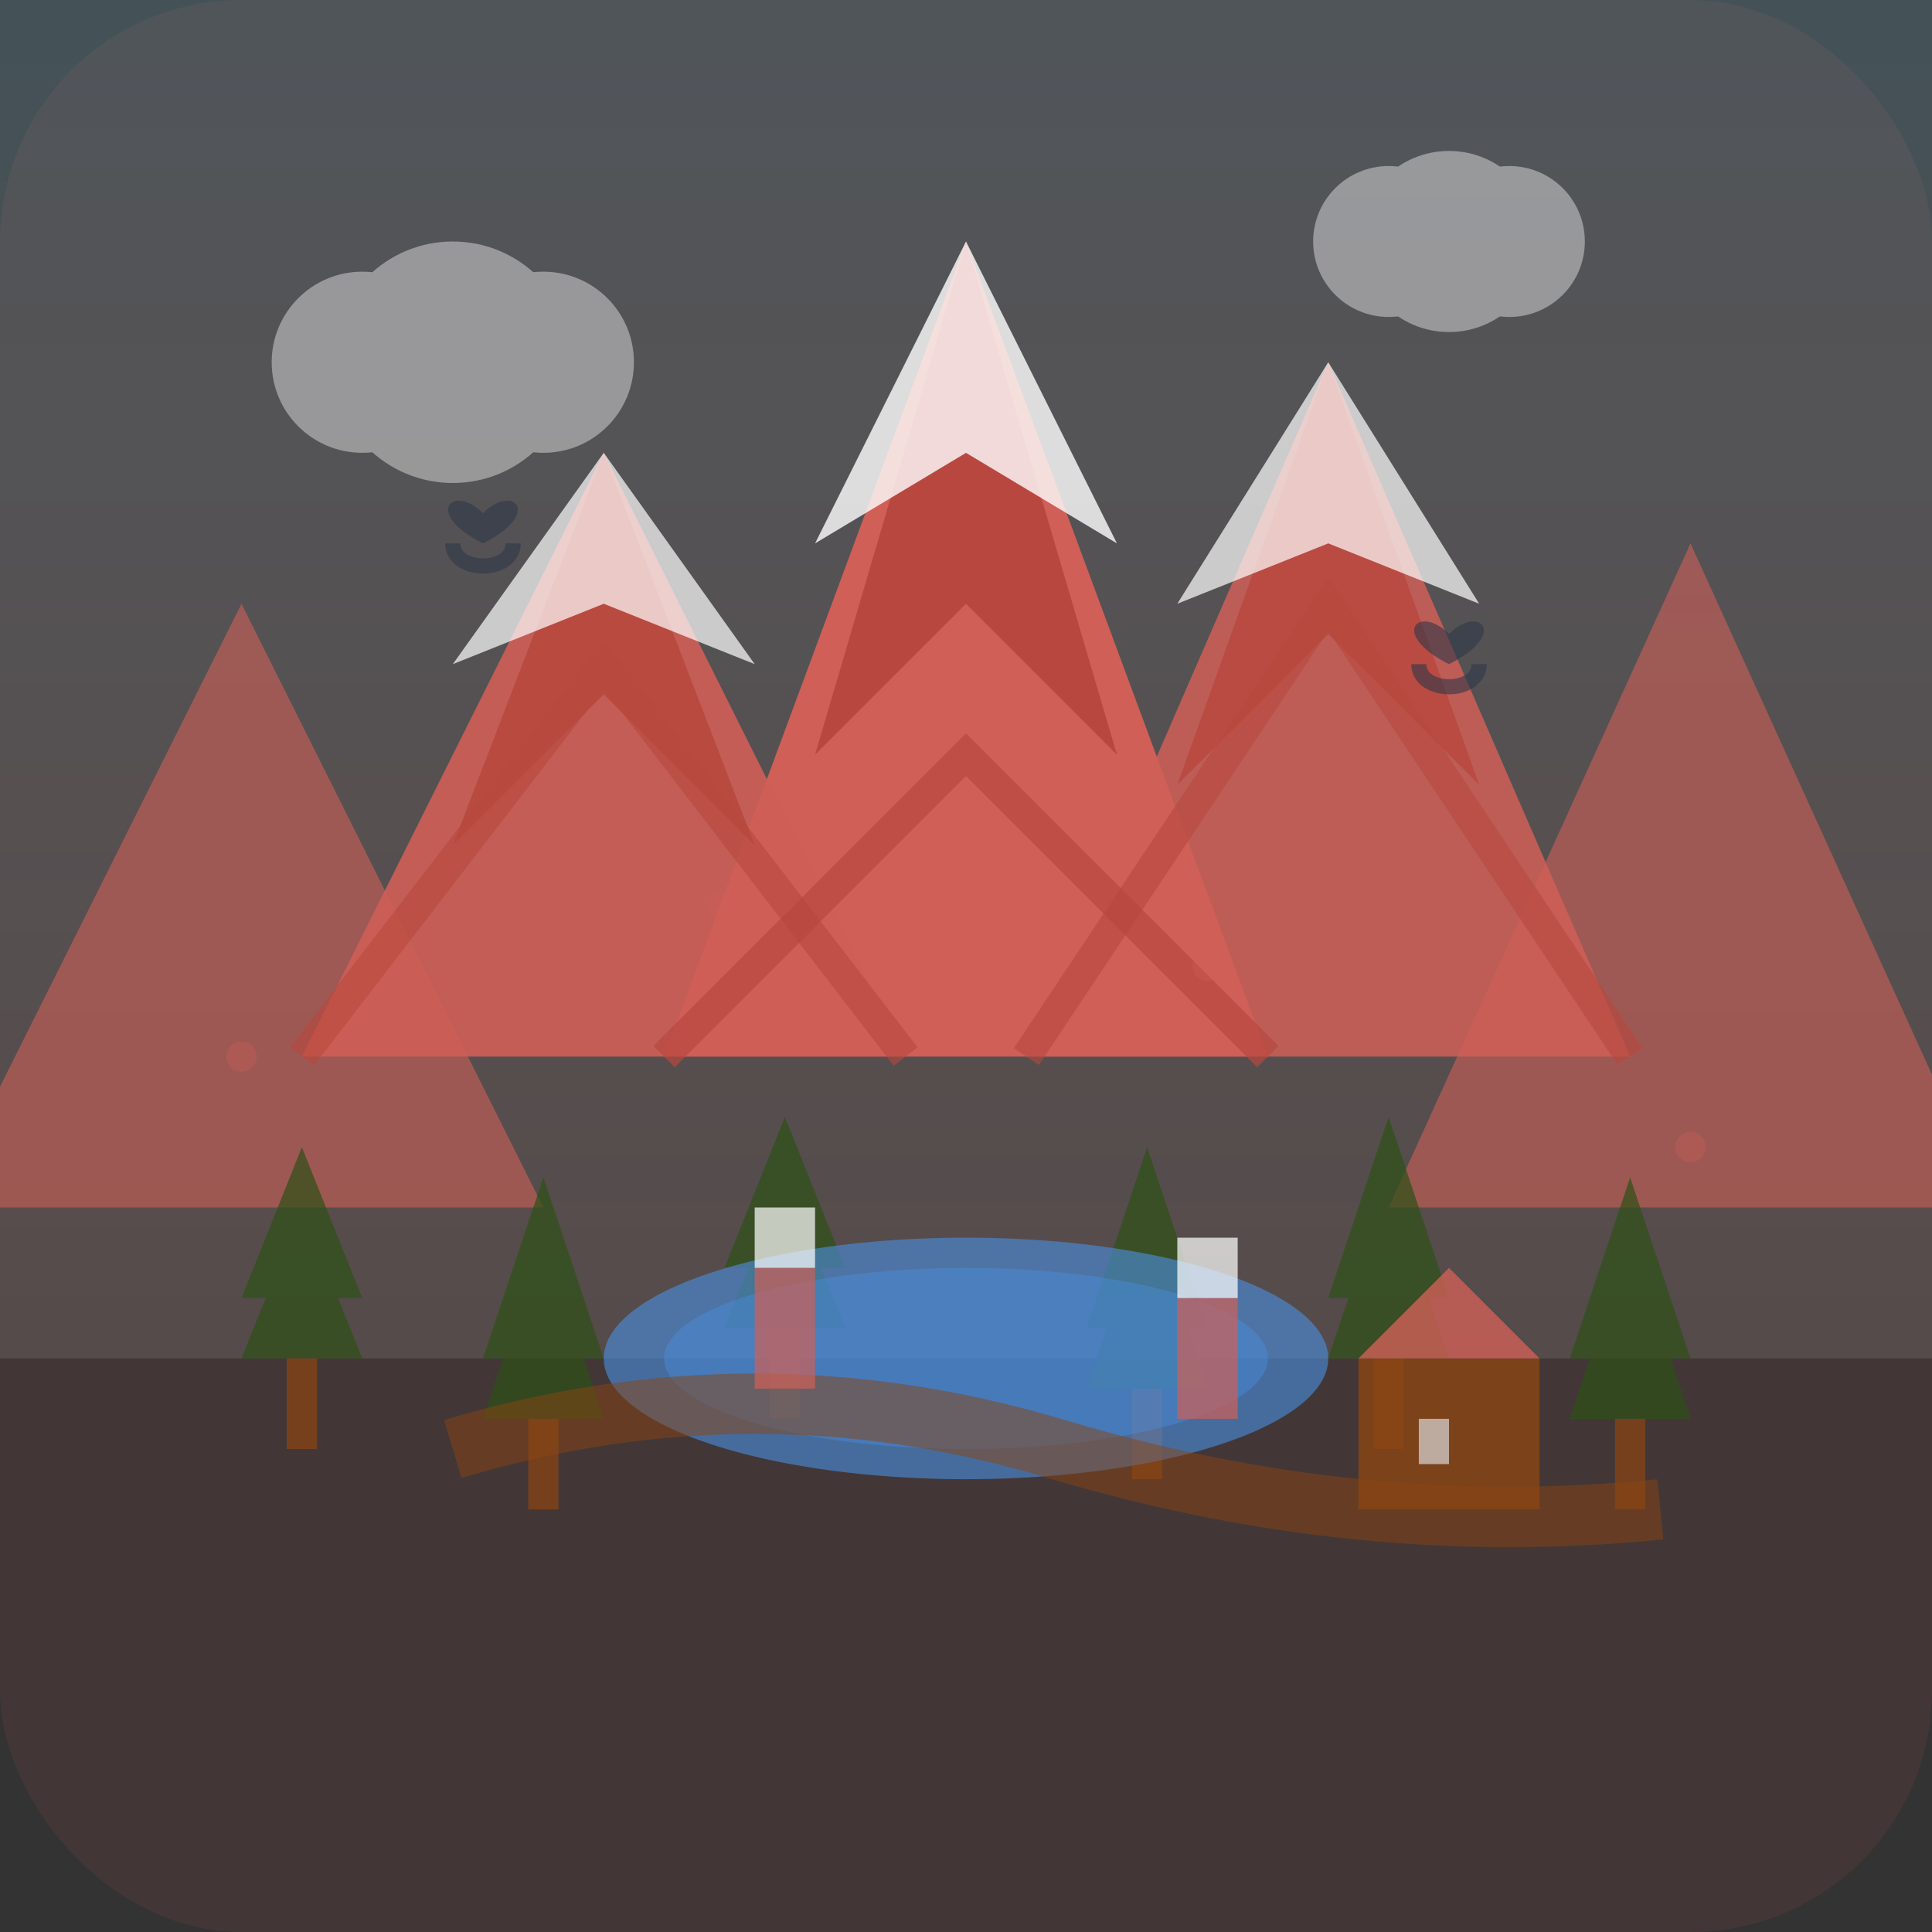 <svg width="64" height="64" viewBox="0 0 64 64" fill="none" xmlns="http://www.w3.org/2000/svg">
    <rect x="0" y="0" width="64" height="64" fill="#333333" stroke="none"/>
    <!-- Background -->
    <rect width="64" height="64" rx="8" fill="#cf5f57" opacity="0.1"/>
    
    <!-- Sky gradient background -->
    <defs>
        <linearGradient id="skyGradient" x1="0%" y1="0%" x2="0%" y2="100%">
            <stop offset="0%" style="stop-color:#87CEEB;stop-opacity:0.2" />
            <stop offset="100%" style="stop-color:#ffffff;stop-opacity:0.1" />
        </linearGradient>
    </defs>
    <rect width="64" height="45" fill="url(#skyGradient)"/>
    
    <!-- Main mountain range (Tatry) -->
    <!-- Highest peak (Rysy) -->
    <path d="M32 8L42 35H22L32 8Z" fill="#cf5f57"/>
    <path d="M32 8L37 25L32 20L27 25L32 8Z" fill="#b8483f"/>
    
    <!-- Second peak -->
    <path d="M20 15L30 35H10L20 15Z" fill="#cf5f57" opacity="0.9"/>
    <path d="M20 15L25 28L20 23L15 28L20 15Z" fill="#b8483f" opacity="0.9"/>
    
    <!-- Third peak -->
    <path d="M44 12L54 35H34L44 12Z" fill="#cf5f57" opacity="0.85"/>
    <path d="M44 12L49 26L44 21L39 26L44 12Z" fill="#b8483f" opacity="0.85"/>
    
    <!-- Smaller peaks in background -->
    <path d="M8 20L18 40H-2L8 20Z" fill="#cf5f57" opacity="0.6"/>
    <path d="M56 18L66 40H46L56 18Z" fill="#cf5f57" opacity="0.6"/>
    
    <!-- Snow caps -->
    <path d="M32 8L37 18L32 15L27 18L32 8Z" fill="#ffffff" opacity="0.8"/>
    <path d="M20 15L25 22L20 20L15 22L20 15Z" fill="#ffffff" opacity="0.7"/>
    <path d="M44 12L49 20L44 18L39 20L44 12Z" fill="#ffffff" opacity="0.7"/>
    
    <!-- Mountain slopes and ridges -->
    <path d="M22 35L32 25L42 35" stroke="#b8483f" stroke-width="1" fill="none" opacity="0.7"/>
    <path d="M10 35L20 22L30 35" stroke="#b8483f" stroke-width="1" fill="none" opacity="0.6"/>
    <path d="M34 35L44 20L54 35" stroke="#b8483f" stroke-width="1" fill="none" opacity="0.6"/>
    
    <!-- Forest at mountain base -->
    <g transform="translate(0, 35)" opacity="0.7">
        <!-- Pine trees -->
        <polygon points="8,10 10,5 12,10" fill="#2d5016"/>
        <polygon points="8,8 10,3 12,8" fill="#2d5016"/>
        <rect x="9.5" y="10" width="1" height="3" fill="#8b4513"/>
        
        <polygon points="16,12 18,6 20,12" fill="#2d5016"/>
        <polygon points="16,10 18,4 20,10" fill="#2d5016"/>
        <rect x="17.5" y="12" width="1" height="3" fill="#8b4513"/>
        
        <polygon points="24,9 26,4 28,9" fill="#2d5016"/>
        <polygon points="24,7 26,2 28,7" fill="#2d5016"/>
        <rect x="25.5" y="9" width="1" height="3" fill="#8b4513"/>
        
        <polygon points="36,11 38,5 40,11" fill="#2d5016"/>
        <polygon points="36,9 38,3 40,9" fill="#2d5016"/>
        <rect x="37.5" y="11" width="1" height="3" fill="#8b4513"/>
        
        <polygon points="44,10 46,4 48,10" fill="#2d5016"/>
        <polygon points="44,8 46,2 48,8" fill="#2d5016"/>
        <rect x="45.5" y="10" width="1" height="3" fill="#8b4513"/>
        
        <polygon points="52,12 54,6 56,12" fill="#2d5016"/>
        <polygon points="52,10 54,4 56,10" fill="#2d5016"/>
        <rect x="53.5" y="12" width="1" height="3" fill="#8b4513"/>
    </g>
    
    <!-- Mountain lake (Morskie Oko style) -->
    <ellipse cx="32" cy="45" rx="12" ry="4" fill="#4a90e2" opacity="0.6"/>
    <ellipse cx="32" cy="45" rx="10" ry="3" fill="#4a90e2" opacity="0.4"/>
    
    <!-- Mountain path -->
    <path d="M15 48Q25 45 35 48T55 50" stroke="#8b4513" stroke-width="2" fill="none" opacity="0.5"/>
    
    <!-- Eagles soaring -->
    <g transform="translate(48, 22)" opacity="0.6">
        <path d="M0 0C-2 -1 -1 -2 0 -1C1 -2 2 -1 0 0Z" fill="#2d3748"/>
        <path d="M-1 0C-1 1 1 1 1 0" stroke="#2d3748" stroke-width="0.5" fill="none"/>
    </g>
    
    <g transform="translate(16, 18)" opacity="0.6">
        <path d="M0 0C-2 -1 -1 -2 0 -1C1 -2 2 -1 0 0Z" fill="#2d3748"/>
        <path d="M-1 0C-1 1 1 1 1 0" stroke="#2d3748" stroke-width="0.5" fill="none"/>
    </g>
    
    <!-- Clouds -->
    <g opacity="0.4">
        <circle cx="12" cy="12" r="3" fill="#ffffff"/>
        <circle cx="15" cy="12" r="4" fill="#ffffff"/>
        <circle cx="18" cy="12" r="3" fill="#ffffff"/>
        
        <circle cx="46" cy="8" r="2.5" fill="#ffffff"/>
        <circle cx="48" cy="8" r="3" fill="#ffffff"/>
        <circle cx="50" cy="8" r="2.5" fill="#ffffff"/>
    </g>
    
    <!-- Mountain hiking trail markers -->
    <g opacity="0.7">
        <rect x="25" y="42" width="2" height="4" fill="#cf5f57"/>
        <rect x="25" y="40" width="2" height="2" fill="#ffffff"/>
        
        <rect x="39" y="43" width="2" height="4" fill="#cf5f57"/>
        <rect x="39" y="41" width="2" height="2" fill="#ffffff"/>
    </g>
    
    <!-- Traditional mountain hut -->
    <g transform="translate(45, 48)" opacity="0.8">
        <rect x="0" y="-3" width="6" height="5" fill="#8b4513"/>
        <polygon points="0,-3 3,-6 6,-3" fill="#cf5f57"/>
        <rect x="2" y="-1" width="1" height="1.5" fill="#ffffff" opacity="0.7"/>
        <rect x="4.5" y="-1" width="1" height="2" fill="#8b4513"/>
    </g>
    
    <!-- Alpine atmosphere -->
    <g opacity="0.3">
        <circle cx="8" cy="35" r="0.5" fill="#cf5f57"/>
        <circle cx="56" cy="38" r="0.5" fill="#cf5f57"/>
        <circle cx="40" cy="32" r="0.5" fill="#cf5f57"/>
        <circle cx="24" cy="30" r="0.5" fill="#cf5f57"/>
    </g>
</svg>
